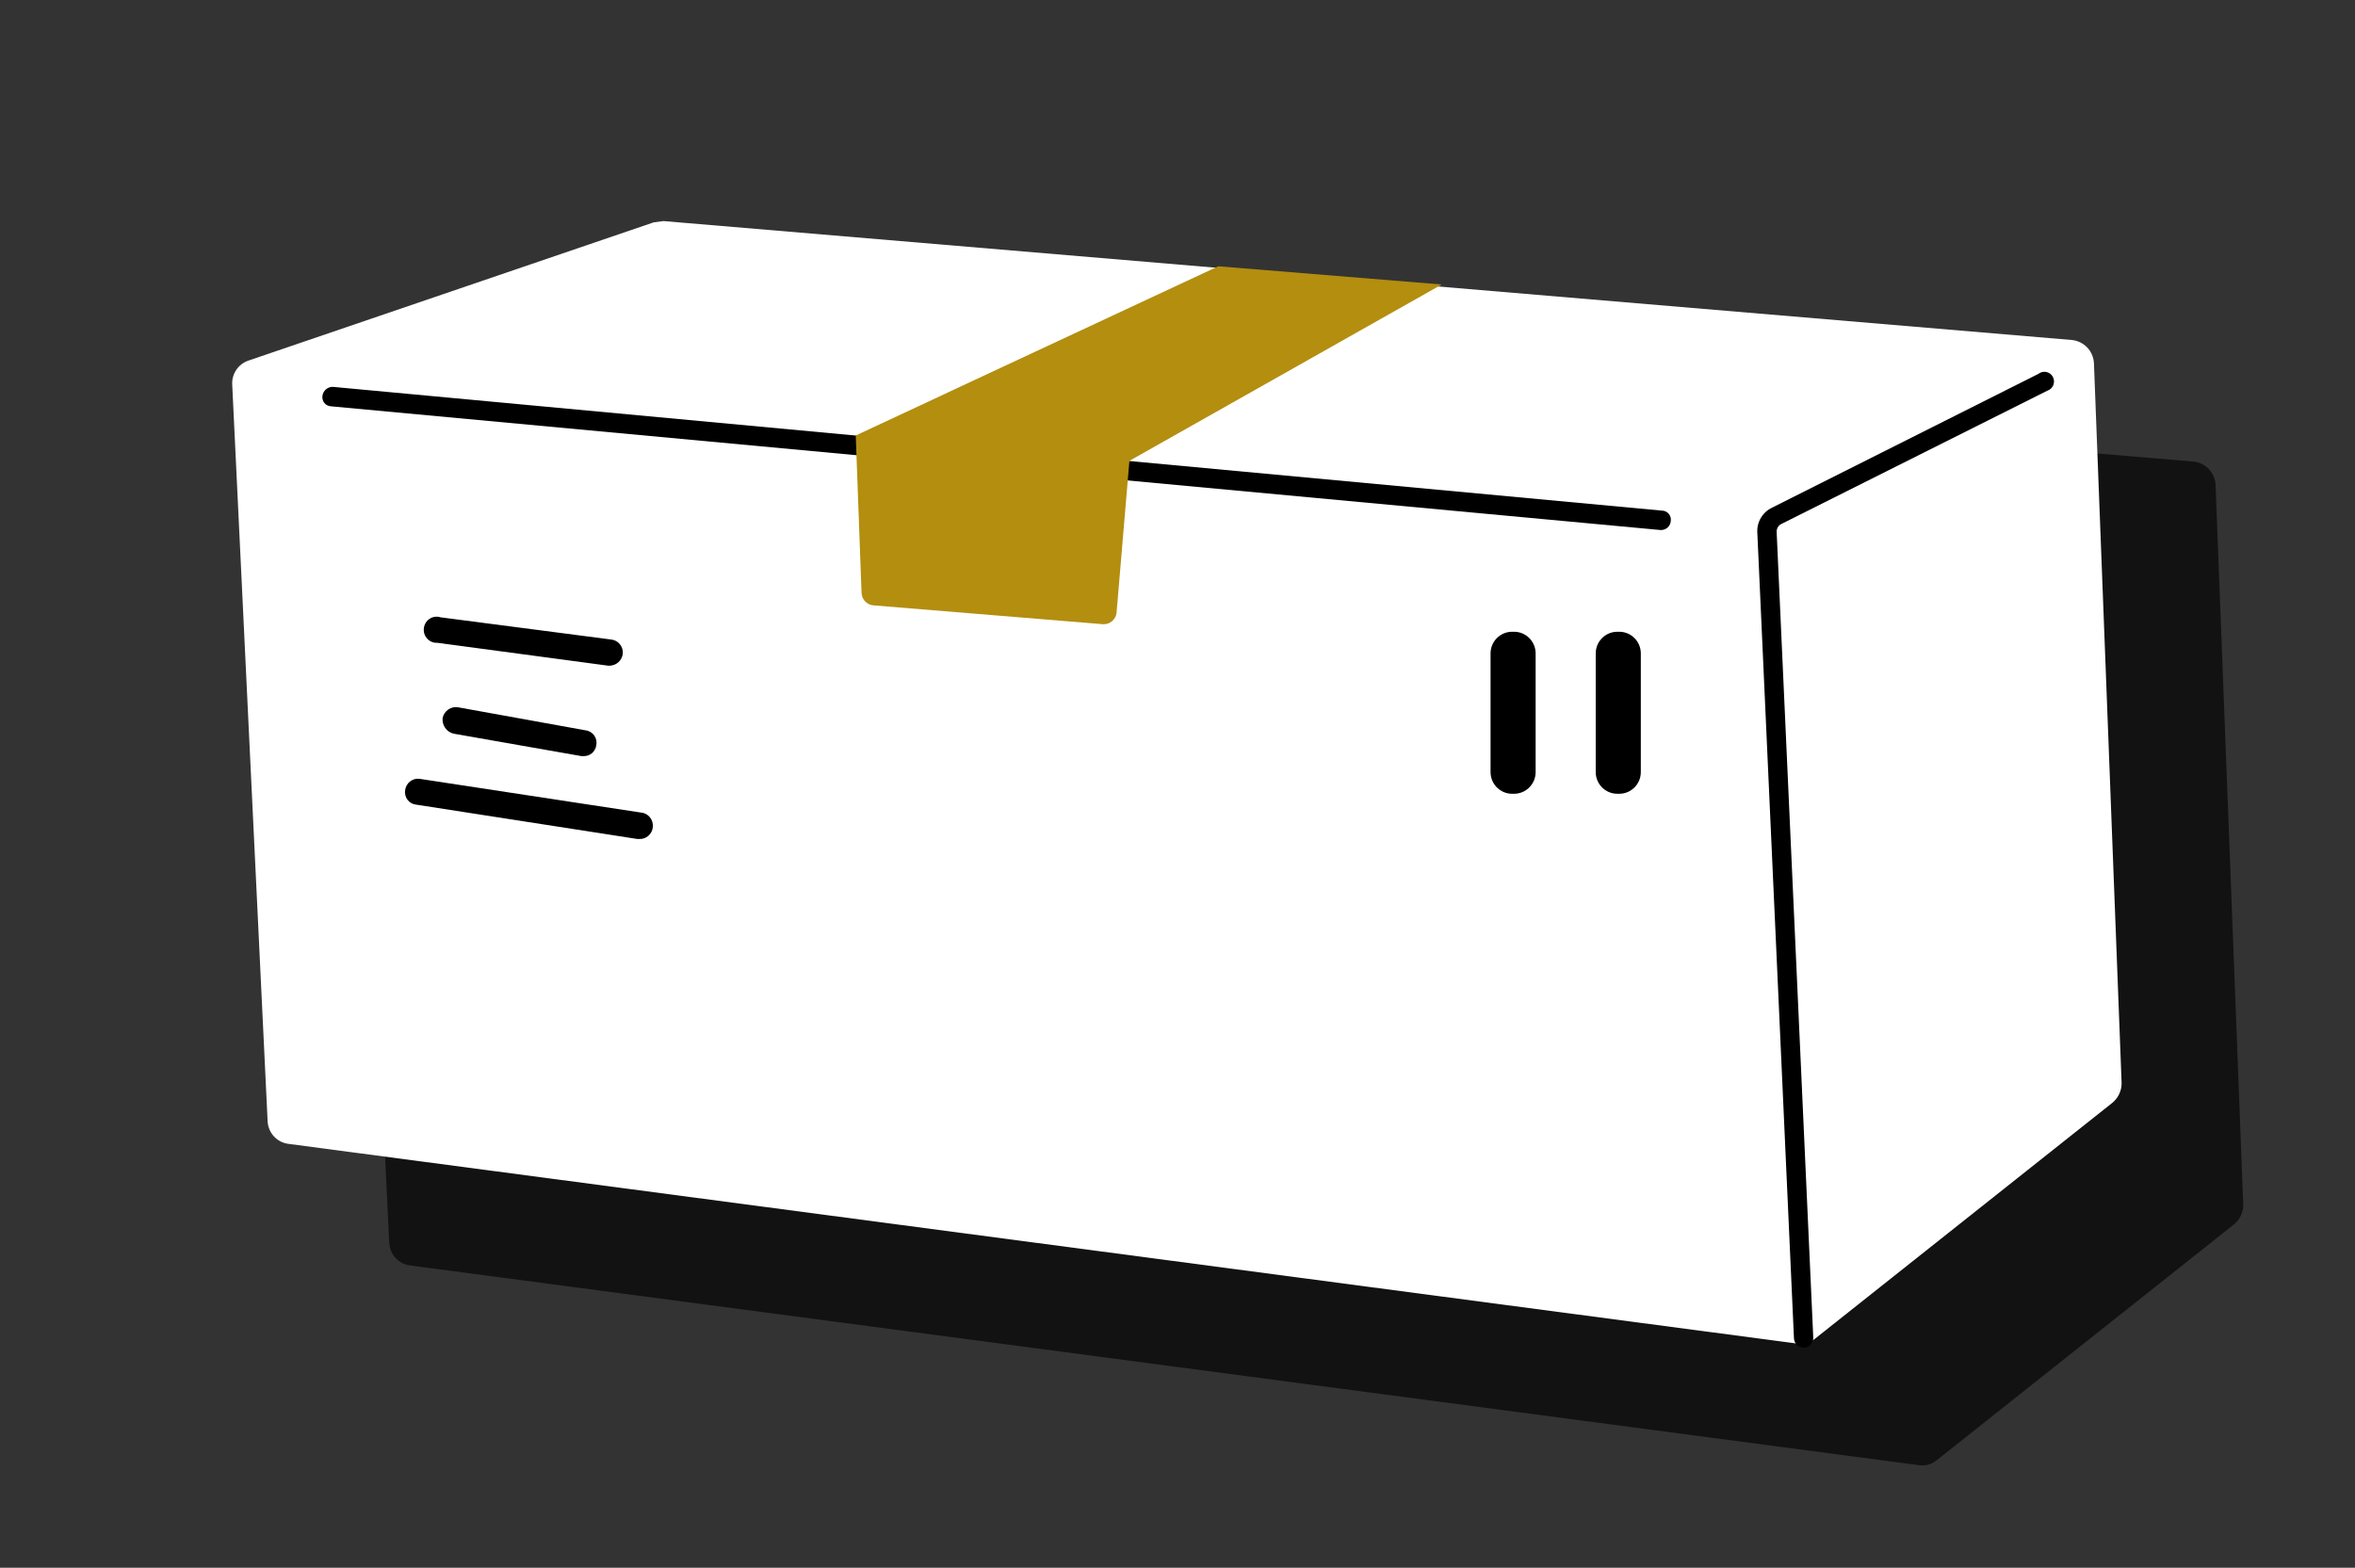 <svg xmlns="http://www.w3.org/2000/svg" width="1278" height="851" viewBox="0 0 1278 851" fill="none"><rect x="0" y="0" width="1278" height="851" fill="#333333" stroke="none"/><path d="M420.769 186.694L200.747 261.761C198.085 262.673 195.794 264.434 194.22 266.787C192.633 269.126 191.866 271.915 192.019 274.743L211.228 674.627C211.369 677.66 212.559 680.552 214.593 682.802C216.641 685.038 219.405 686.491 222.4 686.902L1040.98 795.286C1042.7 795.607 1044.45 795.543 1046.14 795.119C1047.83 794.695 1049.4 793.923 1050.77 792.831L1212.11 664.806C1213.76 663.508 1215.08 661.863 1215.98 659.973C1216.89 658.097 1217.37 656.027 1217.35 653.932L1202.33 263.162C1202.18 259.923 1200.85 256.863 1198.59 254.537C1196.34 252.21 1193.32 250.796 1190.11 250.539L426.003 186L420.769 186.707V186.694Z" fill="#121212"></path><path d="M354.769 120.694L134.747 195.761C132.085 196.673 129.794 198.434 128.22 200.787C126.633 203.126 125.866 205.915 126.019 208.743L145.228 608.627C145.369 611.66 146.559 614.552 148.593 616.802C150.641 619.038 153.405 620.491 156.4 620.902L974.983 729.286C976.698 729.607 978.451 729.543 980.141 729.119C981.83 728.695 983.404 727.923 984.773 726.831L1146.11 598.806C1147.76 597.508 1149.08 595.863 1149.98 593.973C1150.89 592.097 1151.37 590.027 1151.35 587.932L1136.33 197.162C1136.18 193.923 1134.85 190.863 1132.59 188.537C1130.34 186.21 1127.32 184.796 1124.11 184.539L360.003 120L354.769 120.707V120.694Z" fill="white"></path><path d="M978.79 731.531C977.46 731.531 976.181 731.03 975.196 730.117C974.224 729.205 973.636 727.945 973.546 726.622L953.659 289.237C953.467 286.41 954.132 283.582 955.565 281.14C956.997 278.698 959.133 276.757 961.691 275.549L1106.17 202.956C1106.77 202.467 1107.47 202.133 1108.21 201.953C1108.96 201.773 1109.74 201.76 1110.48 201.915C1111.23 202.069 1111.94 202.39 1112.55 202.853C1113.16 203.303 1113.68 203.894 1114.03 204.575C1114.4 205.256 1114.61 206.002 1114.66 206.773C1114.7 207.544 1114.57 208.303 1114.29 209.022C1114.01 209.742 1113.57 210.385 1113.01 210.912C1112.45 211.439 1111.78 211.824 1111.05 212.068L966.218 284.674C965.579 285.086 965.041 285.664 964.683 286.332C964.313 287.014 964.121 287.759 964.133 288.53L984.02 726.262C984.02 727.598 983.522 728.884 982.614 729.873C981.706 730.85 980.465 731.441 979.135 731.531H978.79Z" fill="black"></path><path d="M878.707 342.931H877.684C871.206 342.931 865.965 348.198 865.965 354.681V419.128C865.965 425.61 871.206 430.878 877.684 430.878H878.707C885.186 430.878 890.427 425.61 890.427 419.128V354.681C890.427 348.198 885.186 342.931 878.707 342.931Z" fill="black"></path><path d="M821.635 342.931H820.6C814.137 342.931 808.887 348.198 808.887 354.681V419.128C808.887 425.61 814.137 430.878 820.6 430.878H821.635C828.098 430.878 833.348 425.61 833.348 419.128V354.681C833.348 348.198 828.098 342.931 821.635 342.931Z" fill="black"></path><path d="M901.451 287.711H901.106L179.519 220.545C178.841 220.507 178.189 220.326 177.575 220.004C176.974 219.695 176.449 219.269 176.027 218.741C175.592 218.213 175.285 217.594 175.106 216.937C174.927 216.28 174.876 215.597 174.978 214.914C175.144 213.548 175.809 212.298 176.846 211.383C177.869 210.481 179.2 209.978 180.568 209.991L901.809 277.169C902.513 277.157 903.204 277.298 903.856 277.595C904.496 277.878 905.071 278.316 905.532 278.845C905.993 279.373 906.338 280.004 906.543 280.687C906.735 281.37 906.786 282.092 906.696 282.788C906.607 284.128 906.005 285.378 905.033 286.293C904.061 287.208 902.782 287.711 901.451 287.711Z" fill="black"></path><path d="M330.999 361.339H329.953L237.324 348.925C236.303 348.99 235.282 348.821 234.338 348.431C233.381 348.041 232.526 347.443 231.837 346.689C231.135 345.922 230.612 345.012 230.293 344.024C229.987 343.023 229.884 341.971 230.025 340.944C230.152 339.904 230.497 338.916 231.046 338.045C231.594 337.161 232.334 336.42 233.189 335.861C234.057 335.302 235.04 334.938 236.048 334.808C237.069 334.678 238.09 334.769 239.072 335.094L331.701 347.157C332.607 347.248 333.5 347.521 334.317 347.963C335.121 348.405 335.848 349.003 336.422 349.731C337.009 350.446 337.443 351.291 337.711 352.188C337.979 353.085 338.056 354.021 337.967 354.957C337.724 356.686 336.895 358.272 335.619 359.442C334.343 360.599 332.709 361.274 330.999 361.339Z" fill="black"></path><path d="M316.88 410.424H315.475L246.187 398.255C244.332 397.822 242.682 396.707 241.586 395.134C240.478 393.547 239.988 391.593 240.207 389.665C240.633 387.803 241.741 386.164 243.313 385.101C244.886 384.026 246.793 383.62 248.649 383.947L317.937 396.471C318.852 396.589 319.741 396.917 320.527 397.402C321.326 397.901 321.996 398.543 322.538 399.317C323.066 400.091 323.427 400.969 323.608 401.9C323.788 402.832 323.775 403.776 323.569 404.694C323.311 406.307 322.499 407.776 321.275 408.825C320.05 409.874 318.491 410.451 316.88 410.424Z" fill="black"></path><path d="M346.79 455.401H345.742L225.791 436.768C224.883 436.689 224.002 436.413 223.209 435.954C222.404 435.507 221.714 434.89 221.152 434.155C220.603 433.419 220.194 432.566 219.977 431.66C219.747 430.754 219.708 429.808 219.862 428.889C219.989 427.944 220.296 427.038 220.769 426.21C221.242 425.396 221.881 424.674 222.622 424.109C223.376 423.545 224.219 423.138 225.126 422.901C226.021 422.678 226.966 422.639 227.886 422.796L347.838 441.075C348.758 441.141 349.652 441.403 350.47 441.823C351.288 442.244 352.016 442.834 352.617 443.544C353.217 444.266 353.677 445.093 353.959 445.986C354.252 446.892 354.355 447.838 354.291 448.77C354.227 449.715 353.971 450.635 353.562 451.475C353.141 452.315 352.578 453.064 351.876 453.681C351.186 454.298 350.381 454.771 349.499 455.06C348.63 455.362 347.71 455.48 346.79 455.401Z" fill="black"></path><path d="M661.129 144.542L464.391 236.386L467.541 321.873C467.617 323.568 468.296 325.187 469.449 326.416C470.601 327.646 472.151 328.423 473.828 328.591L598.576 338.83C600.33 338.934 602.046 338.377 603.403 337.264C604.76 336.151 605.657 334.571 605.913 332.824L612.904 250.159L782.393 154.432L661.129 144.542Z" fill="#B38E0F"></path></svg>